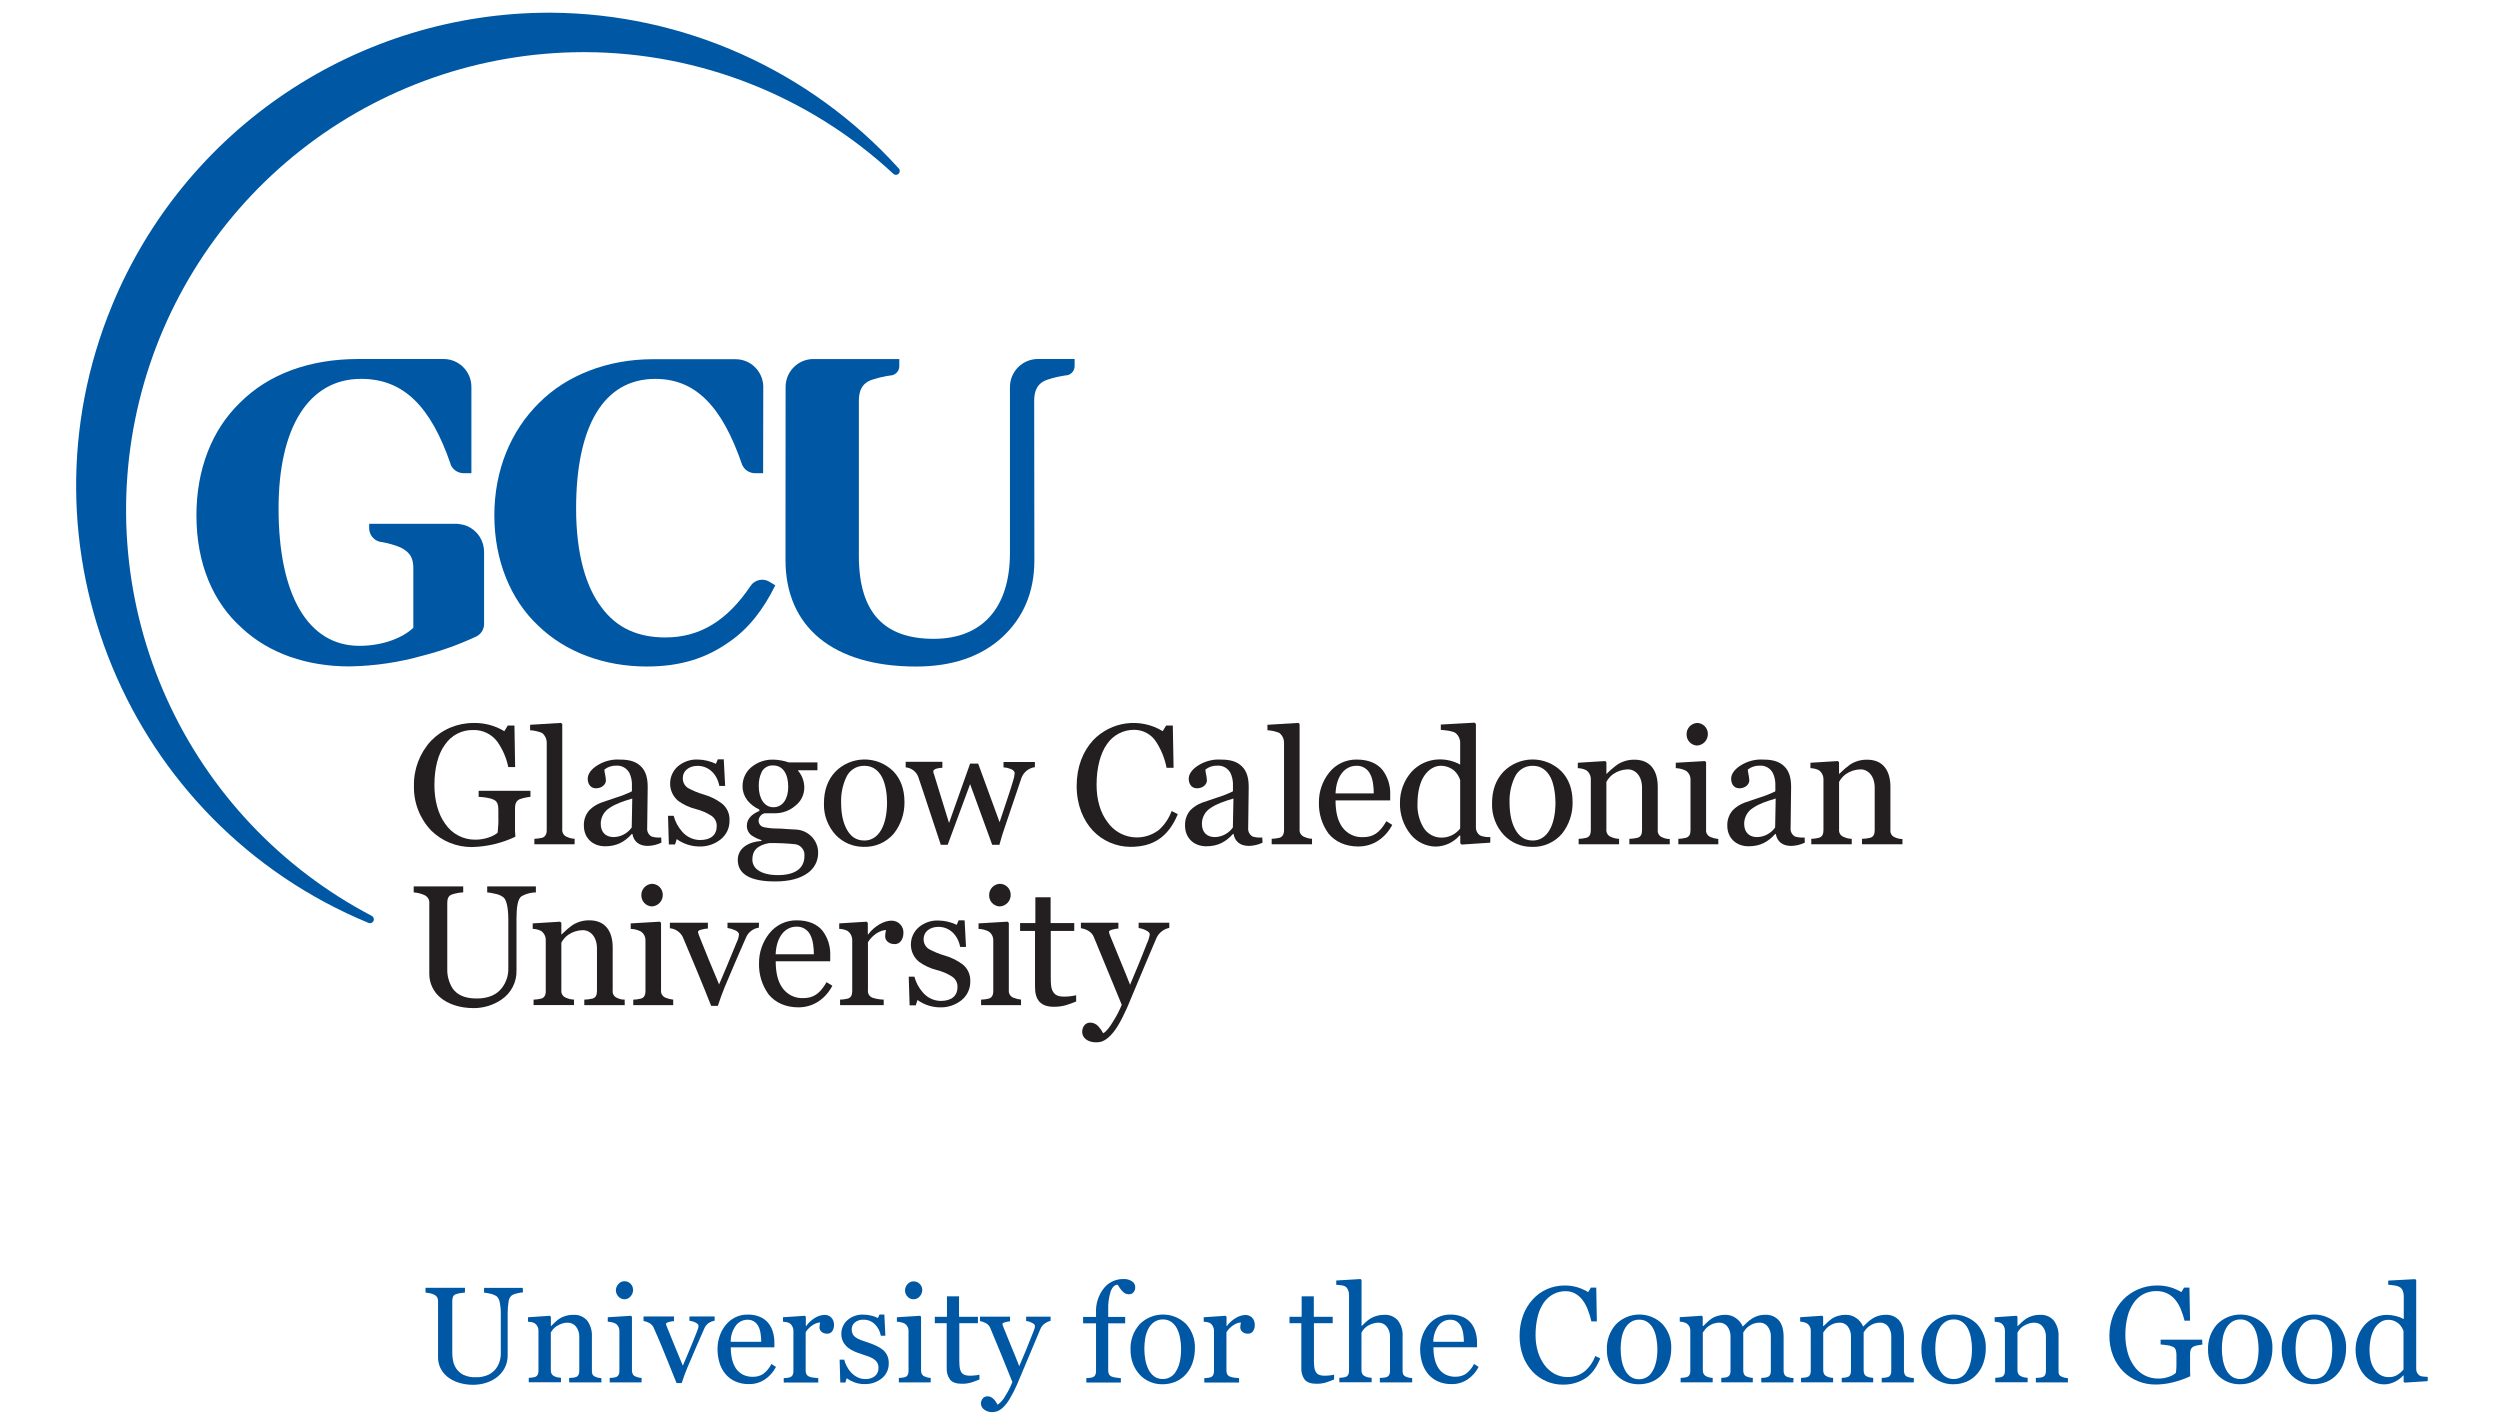 <svg width="197" height="112" viewBox="0 0 197 112" fill="none" xmlns="http://www.w3.org/2000/svg">
<path d="M29.155 72.747C29.115 72.748 29.075 72.74 29.039 72.725C10.015 64.86 0.968 43.059 8.843 24.036C11.657 17.229 16.425 11.408 22.544 7.309C28.663 3.209 35.859 1.014 43.225 1L43.428 1C48.588 1.035 53.684 2.141 58.394 4.248C63.104 6.354 67.325 9.416 70.791 13.239C70.825 13.267 70.853 13.303 70.872 13.344C70.891 13.384 70.901 13.428 70.901 13.473C70.901 13.513 70.893 13.552 70.878 13.589C70.863 13.626 70.841 13.659 70.813 13.688C70.785 13.716 70.752 13.739 70.715 13.754C70.679 13.77 70.639 13.778 70.6 13.778C70.524 13.777 70.452 13.748 70.396 13.697C63.797 7.566 55.131 4.143 46.124 4.109H45.93C37.865 4.129 30.04 6.85 23.702 11.838C17.365 16.826 12.881 23.794 10.966 31.628C9.052 39.462 9.817 47.712 13.139 55.061C16.462 62.41 22.151 68.434 29.297 72.172C29.358 72.203 29.406 72.254 29.434 72.317C29.462 72.379 29.469 72.449 29.452 72.516C29.436 72.582 29.398 72.641 29.343 72.683C29.29 72.725 29.223 72.748 29.155 72.747Z" fill="#0057A4"/>
<path d="M61.905 30.499C61.904 30.193 61.967 29.891 62.089 29.611C62.212 29.331 62.39 29.079 62.615 28.872C62.781 28.719 62.97 28.592 63.174 28.495C63.469 28.358 63.791 28.289 64.116 28.292H70.864V28.853C70.864 29.017 70.81 29.176 70.709 29.305C70.608 29.435 70.468 29.527 70.309 29.567L69.886 29.63C69.497 29.698 69.114 29.793 68.74 29.917C67.91 30.184 67.678 30.814 67.678 31.577V43.8C67.678 48.347 69.735 50.339 73.578 50.339C77.327 50.339 79.584 47.983 79.584 43.568V30.499C79.584 29.913 79.816 29.351 80.23 28.937C80.644 28.522 81.205 28.289 81.791 28.288H84.68V28.849C84.68 29.013 84.625 29.172 84.525 29.302C84.424 29.431 84.283 29.523 84.124 29.563L83.954 29.585C83.479 29.653 83.011 29.763 82.556 29.913C81.728 30.18 81.494 30.81 81.494 31.573L81.508 44.162C81.508 46.65 80.646 48.674 78.953 50.235C77.26 51.761 75.004 52.523 72.184 52.523C65.646 52.523 61.897 49.405 61.897 44.13L61.905 30.499Z" fill="#0057A4"/>
<path d="M58.483 36.612C58.505 36.66 58.53 36.707 58.556 36.753L58.483 36.602V36.612Z" fill="#0057A4"/>
<path d="M60.675 45.869C60.555 45.788 60.419 45.732 60.277 45.703C60.135 45.675 59.988 45.675 59.846 45.703C59.704 45.732 59.568 45.788 59.448 45.869C59.327 45.949 59.224 46.053 59.143 46.174C57.312 48.894 55.172 50.231 52.43 50.231C50.34 50.231 48.615 49.533 47.386 47.84C46.192 46.282 45.397 43.692 45.397 40.075C45.397 33.605 47.553 29.856 51.634 29.856C54.769 29.856 56.875 31.945 58.474 36.604L58.549 36.751C58.645 36.91 58.78 37.043 58.94 37.137C59.101 37.231 59.283 37.282 59.469 37.288H60.134L60.146 30.43C60.137 30.138 60.07 29.852 59.949 29.587C59.828 29.322 59.655 29.083 59.44 28.886C59.276 28.731 59.087 28.604 58.883 28.509C58.588 28.372 58.266 28.302 57.941 28.306H51.431C47.881 28.306 44.662 29.567 42.504 31.724C40.246 33.939 38.954 37.058 38.954 40.61C38.954 44.162 40.248 47.279 42.412 49.303C44.569 51.394 47.623 52.521 50.973 52.521C53.76 52.521 55.752 51.791 57.443 50.597C59.003 49.535 60.165 48.009 61.094 46.121L60.675 45.869Z" fill="#0057A4"/>
<path d="M36.831 41.462C36.644 41.382 36.447 41.328 36.245 41.304C36.145 41.285 36.043 41.275 35.941 41.273H29.092V41.621C29.092 41.849 29.162 42.071 29.294 42.257C29.425 42.443 29.611 42.583 29.826 42.659C29.927 42.696 30.034 42.717 30.141 42.722C30.62 42.811 31.089 42.947 31.541 43.129C32.371 43.535 32.571 44.026 32.571 44.789V49.468C31.773 50.231 30.215 50.892 28.323 50.892C24.242 50.892 21.951 46.843 21.951 40.073C21.951 33.703 24.309 29.854 28.461 29.854C31.781 29.854 33.942 31.998 35.516 36.592C35.513 36.601 35.513 36.61 35.516 36.619C35.6 36.813 35.738 36.979 35.913 37.097C36.088 37.215 36.294 37.281 36.505 37.286H37.146V30.499C37.148 30.209 37.093 29.922 36.984 29.654C36.874 29.385 36.713 29.141 36.508 28.936C36.304 28.73 36.061 28.567 35.793 28.456C35.526 28.346 35.239 28.289 34.949 28.29H28.229C24.38 28.29 21.162 29.486 18.938 31.707C16.682 33.866 15.479 37.017 15.479 40.602C15.479 44.449 16.808 47.47 19.032 49.462C21.188 51.496 24.209 52.513 27.527 52.513C29.503 52.483 31.466 52.193 33.366 51.651C34.764 51.293 36.126 50.807 37.435 50.198L37.602 50.117C37.763 50.023 37.898 49.888 37.993 49.727C38.089 49.566 38.141 49.383 38.145 49.195V43.483C38.145 43.055 38.021 42.636 37.788 42.277C37.554 41.919 37.222 41.636 36.831 41.462Z" fill="#0057A4"/>
<path d="M41.8 62.789C41.51 62.819 41.225 62.883 40.95 62.978C40.679 63.098 40.583 63.355 40.583 63.68V65.474C40.598 65.651 40.598 65.812 40.612 65.934C39.535 66.447 38.36 66.724 37.168 66.748C35.977 66.752 34.832 66.286 33.982 65.452C33.534 64.983 33.183 64.43 32.949 63.826C32.715 63.221 32.603 62.577 32.619 61.928C32.591 60.612 33.076 59.336 33.971 58.37C34.407 57.923 34.928 57.568 35.505 57.328C36.081 57.088 36.7 56.967 37.324 56.972C38.175 56.952 39.014 57.176 39.741 57.62L40.012 57.174H40.539L40.592 60.443H40.052C39.906 59.724 39.611 59.043 39.188 58.443C38.967 58.149 38.679 57.912 38.348 57.752C38.016 57.592 37.651 57.515 37.283 57.526C36.848 57.516 36.417 57.615 36.03 57.816C35.644 58.016 35.313 58.31 35.07 58.671C34.529 59.387 34.232 60.523 34.232 61.859C34.232 63.047 34.517 64.14 35.07 64.897C35.331 65.293 35.688 65.618 36.108 65.84C36.528 66.062 36.998 66.174 37.473 66.166C38.244 66.166 38.946 65.869 39.216 65.613C39.265 65.183 39.283 64.749 39.269 64.317V63.802C39.269 63.438 39.202 63.127 38.879 63.007C38.594 62.858 37.985 62.803 37.717 62.791V62.317H41.8V62.789Z" fill="#231F20"/>
<path d="M45.281 66.528H42.107V66.101C42.312 66.09 42.517 66.063 42.718 66.019C42.947 65.952 43.082 65.749 43.082 65.425V58.535C43.084 58.386 43.052 58.24 42.989 58.105C42.926 57.971 42.833 57.853 42.718 57.76C42.417 57.633 42.097 57.56 41.772 57.544V57.113L44.213 56.964L44.306 57.058V65.336C44.29 65.464 44.317 65.594 44.384 65.704C44.45 65.815 44.552 65.9 44.672 65.946C44.864 66.036 45.072 66.086 45.283 66.095L45.281 66.528Z" fill="#231F20"/>
<path d="M103.389 66.528H100.208V66.101C100.413 66.09 100.617 66.063 100.818 66.019C101.048 65.952 101.182 65.749 101.182 65.425V58.535C101.184 58.386 101.152 58.24 101.089 58.105C101.026 57.971 100.933 57.853 100.818 57.76C100.518 57.633 100.199 57.56 99.874 57.544V57.113L102.315 56.964L102.409 57.058V65.336C102.393 65.464 102.42 65.594 102.486 65.704C102.553 65.815 102.654 65.9 102.775 65.946C102.967 66.036 103.174 66.086 103.385 66.095L103.389 66.528Z" fill="#231F20"/>
<path d="M52.117 66.402C51.784 66.561 51.42 66.648 51.051 66.658C50.364 66.658 49.944 66.323 49.831 65.714H49.79C49.208 66.349 48.602 66.687 47.682 66.687C46.71 66.687 46.008 66.038 46.008 65.059C45.993 64.62 46.142 64.192 46.427 63.857C46.693 63.586 47.016 63.378 47.373 63.247C47.576 63.179 47.967 63.043 48.575 62.84C48.995 62.712 49.403 62.549 49.796 62.354V61.723C49.784 61.448 49.72 61.178 49.607 60.928C49.51 60.736 49.358 60.577 49.171 60.471C48.984 60.365 48.769 60.317 48.555 60.333C48.218 60.324 47.888 60.433 47.623 60.643C47.623 60.82 47.745 61.224 47.745 61.507C47.745 61.79 47.446 62.118 46.962 62.118C46.517 62.118 46.313 61.753 46.313 61.361C46.313 60.968 46.624 60.578 47.096 60.295C47.56 60.01 48.092 59.856 48.636 59.849C49.379 59.849 49.906 59.916 50.351 60.256C50.797 60.596 51.039 61.121 51.039 61.998C51.039 63.239 50.998 64.103 50.998 65.253C50.984 65.388 51.011 65.525 51.077 65.645C51.141 65.766 51.241 65.863 51.362 65.926C51.604 65.992 51.855 66.015 52.105 65.995L52.117 66.402ZM49.822 62.923C49.066 63.153 48.539 63.33 48.054 63.651C47.837 63.781 47.656 63.965 47.53 64.186C47.405 64.406 47.339 64.655 47.338 64.909C47.338 65.623 47.77 65.963 48.356 65.963C48.636 65.957 48.91 65.885 49.158 65.754C49.405 65.622 49.618 65.435 49.78 65.206L49.822 62.923Z" fill="#231F20"/>
<path d="M57.485 64.653C57.492 64.936 57.434 65.218 57.315 65.475C57.195 65.733 57.018 65.959 56.797 66.138C56.305 66.531 55.686 66.732 55.056 66.703C54.434 66.689 53.831 66.487 53.327 66.123L53.193 66.542H52.706L52.639 64.286H53.085C53.203 64.738 53.424 65.156 53.732 65.507C53.904 65.718 54.122 65.89 54.368 66.008C54.614 66.127 54.883 66.191 55.156 66.195C56.006 66.195 56.478 65.804 56.478 65.088C56.482 64.927 56.444 64.767 56.369 64.624C56.293 64.482 56.182 64.361 56.047 64.274C55.664 64.032 55.245 63.855 54.806 63.747C54.325 63.624 53.871 63.414 53.467 63.127C53.262 62.964 53.096 62.757 52.981 62.521C52.867 62.285 52.807 62.026 52.806 61.764C52.802 61.508 52.853 61.255 52.954 61.02C53.056 60.786 53.207 60.576 53.396 60.405C53.836 60.022 54.407 59.824 54.989 59.851C55.482 59.861 55.968 59.977 56.413 60.189L56.562 59.837H57.033L57.141 61.93H56.684C56.507 60.999 55.845 60.35 54.969 60.35C54.252 60.35 53.807 60.783 53.807 61.282C53.796 61.441 53.827 61.601 53.899 61.744C53.971 61.887 54.079 62.008 54.214 62.095C54.608 62.312 55.025 62.484 55.457 62.608C55.985 62.756 56.479 63.004 56.913 63.338C57.104 63.498 57.255 63.7 57.355 63.928C57.454 64.156 57.498 64.404 57.485 64.653Z" fill="#231F20"/>
<path d="M64.47 67.204C64.473 67.516 64.399 67.825 64.256 68.102C64.112 68.38 63.903 68.618 63.646 68.797C63.052 69.216 62.269 69.458 61.066 69.458C59.109 69.458 58.137 68.878 58.137 67.757C58.137 66.88 58.92 66.333 60.001 66.272V66.199C59.727 66.116 59.468 65.993 59.231 65.835C59.109 65.745 59.011 65.627 58.944 65.49C58.879 65.353 58.847 65.203 58.853 65.051C58.853 64.579 59.176 64.174 59.838 63.904V63.796C59.024 63.403 58.515 62.779 58.515 61.965C58.509 61.678 58.568 61.392 58.688 61.13C58.807 60.869 58.984 60.637 59.205 60.453C59.697 60.047 60.321 59.835 60.959 59.859C61.363 59.872 61.764 59.945 62.147 60.075H64.415V60.696H62.891V60.736C63.203 61.102 63.375 61.566 63.378 62.047C63.381 62.325 63.319 62.601 63.197 62.852C63.074 63.103 62.895 63.322 62.674 63.491C62.223 63.883 61.643 64.094 61.046 64.085H60.249C60.12 64.118 60.005 64.19 59.921 64.292C59.836 64.394 59.785 64.52 59.777 64.653C59.772 64.786 59.818 64.915 59.906 65.016C59.993 65.116 60.116 65.179 60.249 65.192C60.569 65.257 60.895 65.289 61.221 65.287C61.41 65.287 61.667 65.299 62.004 65.328C62.342 65.356 62.586 65.354 62.721 65.369C63.159 65.389 63.575 65.566 63.894 65.867C64.079 66.037 64.225 66.244 64.324 66.474C64.423 66.704 64.473 66.953 64.47 67.204ZM62.688 66.528C61.997 66.455 61.303 66.424 60.609 66.435C59.651 66.61 59.286 67.045 59.286 67.731C59.284 67.896 59.324 68.059 59.401 68.205C59.479 68.351 59.592 68.476 59.73 68.567C60.041 68.797 60.554 68.959 61.296 68.959C62.594 68.959 63.39 68.473 63.39 67.446C63.411 67.232 63.35 67.019 63.22 66.849C63.09 66.678 62.899 66.564 62.688 66.528ZM60.924 60.317C60.745 60.306 60.566 60.346 60.409 60.432C60.251 60.518 60.121 60.647 60.033 60.803C59.856 61.164 59.773 61.564 59.791 61.965C59.791 62.938 60.249 63.611 60.938 63.611C61.695 63.611 62.112 62.923 62.112 62.006C62.112 60.966 61.681 60.317 60.924 60.317Z" fill="#231F20"/>
<path d="M70.426 65.694C70.133 66.035 69.767 66.306 69.355 66.486C68.942 66.665 68.495 66.749 68.046 66.732C67.64 66.732 67.238 66.651 66.865 66.493C66.491 66.335 66.153 66.104 65.871 65.812C65.556 65.476 65.311 65.082 65.149 64.651C64.987 64.22 64.912 63.762 64.927 63.302C64.927 62.285 65.224 61.452 65.818 60.818C66.416 60.206 67.233 59.857 68.088 59.847C68.944 59.836 69.768 60.166 70.381 60.763C70.975 61.373 71.272 62.187 71.272 63.204C71.286 64.107 70.987 64.987 70.426 65.694ZM69.506 61.251C69.224 60.71 68.778 60.346 68.117 60.346C67.81 60.338 67.508 60.423 67.251 60.589C66.993 60.755 66.792 60.995 66.672 61.278C66.398 61.879 66.263 62.535 66.28 63.196C66.28 64.046 66.4 64.748 66.711 65.328C67.022 65.908 67.454 66.233 68.117 66.233C69.209 66.233 69.899 65.1 69.899 63.222C69.899 62.573 69.777 61.752 69.506 61.251Z" fill="#231F20"/>
<path d="M81.549 60.451C81.314 60.483 81.092 60.577 80.906 60.725C80.721 60.873 80.579 61.068 80.495 61.289C80.049 62.585 79.7 63.639 79.213 65.084C79.051 65.529 78.876 66.101 78.754 66.569H78.186L76.445 61.788L74.677 66.569H74.135C73.812 65.596 73.487 64.638 73.177 63.68C72.868 62.722 72.583 61.883 72.339 61.167C72.254 60.974 72.12 60.807 71.948 60.684C71.778 60.561 71.577 60.485 71.367 60.465V60.032H74.258V60.502C73.973 60.502 73.541 60.584 73.541 60.787C73.553 60.89 73.581 60.99 73.623 61.084C73.893 62.002 74.233 63.027 74.784 64.85L76.445 60.171H77.079L78.768 64.789C79.144 63.615 79.551 62.494 79.834 61.521C79.899 61.329 79.94 61.13 79.956 60.927C79.956 60.779 79.807 60.642 79.59 60.575C79.426 60.512 79.253 60.476 79.077 60.468V60.048H81.549V60.451Z" fill="#231F20"/>
<path d="M86.125 65.462C85.354 64.638 84.841 63.428 84.841 61.937C84.841 60.445 85.328 59.21 86.137 58.331C86.832 57.604 87.755 57.136 88.752 57.005C89.75 56.875 90.762 57.09 91.62 57.615L91.891 57.17H92.417L92.478 60.502H91.925C91.787 59.778 91.51 59.088 91.111 58.468C90.926 58.173 90.669 57.931 90.365 57.763C90.06 57.596 89.718 57.508 89.37 57.51C88.946 57.507 88.528 57.609 88.154 57.807C87.779 58.005 87.46 58.293 87.224 58.645C86.723 59.347 86.41 60.476 86.41 61.831C86.41 63.033 86.707 64.046 87.287 64.801C87.721 65.412 88.379 65.825 89.118 65.95C89.856 66.075 90.614 65.902 91.225 65.468L91.337 65.383C91.781 64.979 92.119 64.474 92.324 63.91L92.81 64.154C92.053 66.003 90.81 66.732 89.083 66.732C88.53 66.73 87.983 66.617 87.475 66.399C86.966 66.18 86.507 65.862 86.125 65.462Z" fill="#231F20"/>
<path d="M99.491 66.402C99.156 66.561 98.793 66.648 98.422 66.658C97.735 66.658 97.316 66.323 97.202 65.714H97.161C96.581 66.349 95.973 66.687 95.053 66.687C94.083 66.687 93.381 66.038 93.381 65.059C93.363 64.622 93.508 64.193 93.788 63.857C94.055 63.586 94.377 63.378 94.734 63.247C94.938 63.179 95.328 63.043 95.936 62.84C96.356 62.711 96.764 62.548 97.157 62.354V61.723C97.145 61.448 97.081 61.178 96.968 60.928C96.871 60.736 96.718 60.577 96.531 60.471C96.343 60.365 96.129 60.317 95.914 60.333C95.577 60.324 95.247 60.433 94.982 60.643C94.982 60.82 95.104 61.224 95.104 61.507C95.104 61.79 94.807 62.118 94.321 62.118C93.876 62.118 93.672 61.753 93.672 61.361C93.672 60.968 93.983 60.578 94.455 60.295C94.919 60.01 95.451 59.856 95.996 59.849C96.738 59.849 97.265 59.916 97.71 60.256C98.156 60.596 98.398 61.121 98.398 61.998C98.398 63.239 98.357 64.103 98.357 65.253C98.344 65.388 98.372 65.525 98.437 65.645C98.502 65.765 98.601 65.863 98.722 65.926C98.964 65.992 99.216 66.015 99.466 65.995L99.491 66.402ZM97.194 62.923C96.439 63.153 95.912 63.33 95.426 63.651C95.208 63.781 95.027 63.965 94.902 64.186C94.776 64.406 94.71 64.655 94.71 64.909C94.71 65.623 95.143 65.963 95.727 65.963C96.007 65.957 96.282 65.885 96.529 65.754C96.776 65.622 96.99 65.435 97.151 65.206L97.194 62.923Z" fill="#231F20"/>
<path d="M109.71 65.002C109.169 66.02 108.225 66.703 107.037 66.703C105.998 66.703 105.206 66.312 104.687 65.686C104.17 64.973 103.904 64.109 103.931 63.228C103.922 62.382 104.204 61.558 104.728 60.893C104.986 60.563 105.316 60.298 105.694 60.118C106.071 59.938 106.485 59.847 106.903 59.853C107.863 59.853 108.53 60.163 108.956 60.689C109.371 61.253 109.58 61.943 109.548 62.642V63.074H105.241C105.241 63.938 105.389 64.626 105.753 65.153C105.938 65.419 106.188 65.633 106.479 65.776C106.77 65.918 107.092 65.984 107.416 65.967C108.185 65.967 108.711 65.643 109.247 64.712L109.71 65.002ZM108.252 62.518C108.252 62.032 108.185 61.397 107.981 61.019C107.886 60.811 107.732 60.636 107.537 60.516C107.343 60.395 107.117 60.336 106.889 60.344C105.971 60.344 105.296 61.157 105.241 62.518H108.252Z" fill="#231F20"/>
<path d="M117.433 66.402L115.177 66.552L115.069 66.457V65.847L115.017 65.834C114.782 66.104 114.494 66.321 114.171 66.472C113.847 66.623 113.496 66.705 113.139 66.711C112.761 66.706 112.389 66.619 112.049 66.455C111.709 66.292 111.408 66.056 111.168 65.765C110.593 65.056 110.291 64.165 110.317 63.253C110.311 62.353 110.638 61.484 111.235 60.811C111.513 60.51 111.85 60.269 112.224 60.102C112.599 59.935 113.003 59.846 113.413 59.841C113.989 59.831 114.557 59.971 115.061 60.248V58.62C115.074 58.461 115.048 58.301 114.987 58.153C114.926 58.005 114.831 57.874 114.709 57.77C114.48 57.607 114.022 57.554 113.536 57.514V57.094L116.195 56.946L116.302 57.039V65.177C116.296 65.307 116.324 65.437 116.383 65.553C116.442 65.669 116.531 65.767 116.64 65.838C116.893 65.938 117.166 65.98 117.438 65.96L117.433 66.402ZM115.061 61.464C114.972 61.187 114.814 60.936 114.602 60.736C114.307 60.486 113.934 60.347 113.548 60.343C113.023 60.343 112.563 60.64 112.225 61.141C111.888 61.641 111.698 62.423 111.698 63.342C111.671 63.99 111.83 64.632 112.158 65.191C112.306 65.442 112.518 65.649 112.771 65.792C113.025 65.935 113.312 66.008 113.603 66.005C113.884 66.005 114.162 65.94 114.415 65.815C114.668 65.691 114.889 65.51 115.061 65.287V61.464Z" fill="#231F20"/>
<path d="M123.088 65.694C122.794 66.037 122.426 66.309 122.012 66.489C121.598 66.669 121.148 66.753 120.697 66.734C120.291 66.736 119.888 66.655 119.514 66.497C119.139 66.339 118.801 66.107 118.518 65.814C118.203 65.478 117.957 65.084 117.795 64.653C117.633 64.222 117.557 63.764 117.572 63.304C117.572 62.286 117.869 61.454 118.463 60.82C118.759 60.516 119.112 60.274 119.502 60.108C119.891 59.941 120.31 59.852 120.734 59.847C121.157 59.842 121.578 59.92 121.971 60.078C122.365 60.235 122.723 60.469 123.027 60.765C123.623 61.375 123.921 62.189 123.92 63.206C123.939 64.107 123.645 64.986 123.088 65.694ZM122.18 61.251C121.895 60.71 121.45 60.346 120.789 60.346C120.482 60.338 120.181 60.422 119.923 60.589C119.665 60.755 119.464 60.995 119.344 61.277C119.07 61.879 118.935 62.535 118.952 63.196C118.952 64.046 119.074 64.748 119.385 65.328C119.696 65.908 120.128 66.233 120.789 66.233C121.883 66.233 122.571 65.1 122.571 63.222C122.567 62.571 122.441 61.749 122.18 61.249V61.251Z" fill="#231F20"/>
<path d="M131.579 66.528H128.393V66.101C128.607 66.095 128.82 66.068 129.028 66.02C129.284 65.952 129.392 65.749 129.392 65.425V62.073C129.392 61.155 128.88 60.626 128.271 60.626C127.855 60.635 127.451 60.767 127.11 61.005C126.891 61.166 126.711 61.375 126.583 61.615V65.356C126.568 65.482 126.596 65.609 126.663 65.717C126.729 65.825 126.83 65.907 126.949 65.95C127.148 66.042 127.363 66.092 127.582 66.099V66.53H124.398V66.101C124.598 66.095 124.797 66.068 124.992 66.02C125.248 65.952 125.356 65.749 125.356 65.425V61.422C125.36 61.279 125.329 61.138 125.266 61.011C125.202 60.884 125.108 60.774 124.992 60.691C124.786 60.59 124.56 60.535 124.331 60.531V60.105L126.491 59.971L126.585 60.065V60.97H126.613C126.875 60.703 127.16 60.458 127.464 60.24C127.863 59.986 128.328 59.855 128.8 59.864C130.043 59.864 130.631 60.714 130.631 62.01V65.385C130.614 65.509 130.639 65.636 130.702 65.744C130.766 65.852 130.864 65.936 130.981 65.981C131.167 66.069 131.37 66.115 131.575 66.115L131.579 66.528Z" fill="#231F20"/>
<path d="M135.404 66.528H132.253V66.101C132.453 66.095 132.652 66.068 132.847 66.019C133.103 65.952 133.211 65.749 133.211 65.425V61.422C133.213 61.285 133.18 61.151 133.117 61.031C133.053 60.91 132.96 60.807 132.847 60.732C132.599 60.608 132.328 60.538 132.051 60.529V60.105L134.346 59.971L134.44 60.065V65.354C134.422 65.483 134.449 65.613 134.515 65.724C134.582 65.835 134.684 65.92 134.806 65.965C134.996 66.042 135.196 66.092 135.4 66.113L135.404 66.528ZM133.715 58.751C133.493 58.737 133.285 58.638 133.133 58.475C132.981 58.312 132.899 58.096 132.902 57.874C132.895 57.647 132.976 57.427 133.128 57.258C133.279 57.09 133.49 56.986 133.715 56.968C133.943 56.967 134.161 57.056 134.323 57.215C134.485 57.375 134.577 57.592 134.58 57.819C134.588 58.058 134.501 58.29 134.339 58.465C134.176 58.639 133.95 58.742 133.711 58.751H133.715Z" fill="#231F20"/>
<path d="M53.049 79.205H49.901V78.773C50.102 78.768 50.302 78.741 50.497 78.692C50.754 78.625 50.862 78.421 50.862 78.098V74.088C50.864 73.952 50.831 73.817 50.767 73.697C50.704 73.576 50.611 73.474 50.497 73.398C50.249 73.274 49.977 73.205 49.7 73.195V72.764L51.995 72.629L52.09 72.723V78.013C52.073 78.141 52.099 78.271 52.166 78.382C52.232 78.492 52.334 78.578 52.455 78.623C52.645 78.7 52.844 78.75 53.049 78.771V79.205ZM51.362 71.427C51.138 71.416 50.926 71.318 50.772 71.154C50.619 70.99 50.535 70.773 50.538 70.548C50.532 70.32 50.615 70.099 50.769 69.931C50.922 69.763 51.135 69.66 51.362 69.645C51.475 69.644 51.587 69.665 51.691 69.707C51.795 69.749 51.891 69.812 51.971 69.891C52.051 69.97 52.115 70.064 52.159 70.168C52.203 70.271 52.226 70.383 52.227 70.495C52.234 70.733 52.148 70.965 51.986 71.139C51.824 71.314 51.6 71.417 51.362 71.427Z" fill="#231F20"/>
<path d="M80.456 79.204H77.309V78.771C77.51 78.767 77.709 78.741 77.903 78.692C78.159 78.625 78.269 78.421 78.269 78.098V74.086C78.271 73.95 78.238 73.816 78.174 73.695C78.11 73.575 78.017 73.473 77.903 73.398C77.656 73.274 77.384 73.205 77.108 73.195V72.763L79.403 72.627L79.496 72.723V78.012C79.48 78.14 79.507 78.27 79.573 78.381C79.639 78.492 79.741 78.577 79.862 78.623C80.052 78.699 80.252 78.749 80.456 78.769V79.204ZM78.768 71.427C78.543 71.416 78.332 71.318 78.178 71.154C78.024 70.99 77.94 70.773 77.944 70.548C77.938 70.32 78.021 70.099 78.174 69.931C78.328 69.762 78.54 69.66 78.768 69.645C78.881 69.642 78.994 69.662 79.1 69.704C79.205 69.746 79.302 69.808 79.383 69.887C79.465 69.966 79.529 70.061 79.574 70.165C79.618 70.269 79.642 70.382 79.642 70.495C79.65 70.733 79.563 70.964 79.401 71.138C79.239 71.313 79.016 71.416 78.778 71.427H78.768Z" fill="#231F20"/>
<path d="M142.219 66.402C141.885 66.561 141.522 66.648 141.153 66.659C140.463 66.659 140.044 66.323 139.932 65.715H139.891C139.311 66.349 138.703 66.687 137.786 66.687C136.813 66.687 136.111 66.038 136.111 65.059C136.096 64.621 136.246 64.192 136.53 63.857C136.797 63.586 137.12 63.378 137.476 63.247C137.68 63.18 138.07 63.043 138.677 62.84C139.096 62.712 139.505 62.549 139.897 62.354V61.723C139.886 61.448 139.822 61.178 139.708 60.928C139.611 60.736 139.46 60.577 139.272 60.471C139.085 60.365 138.871 60.317 138.656 60.334C138.319 60.324 137.989 60.433 137.725 60.643C137.725 60.82 137.845 61.225 137.845 61.508C137.845 61.79 137.548 62.118 137.063 62.118C136.616 62.118 136.414 61.754 136.414 61.361C136.414 60.968 136.724 60.578 137.198 60.295C137.661 60.01 138.192 59.856 138.736 59.849C139.478 59.849 140.005 59.917 140.451 60.256C140.896 60.596 141.14 61.121 141.14 61.998C141.14 63.239 141.1 64.103 141.1 65.253C141.086 65.389 141.113 65.525 141.178 65.646C141.243 65.766 141.343 65.864 141.464 65.926C141.706 65.992 141.957 66.015 142.206 65.995L142.219 66.402ZM139.924 62.923C139.167 63.153 138.64 63.33 138.154 63.652C137.937 63.782 137.757 63.967 137.632 64.187C137.507 64.407 137.441 64.656 137.44 64.909C137.44 65.623 137.871 65.963 138.457 65.963C138.737 65.957 139.012 65.885 139.259 65.754C139.506 65.622 139.719 65.435 139.881 65.206L139.924 62.923Z" fill="#231F20"/>
<path d="M149.915 66.528H146.727V66.101C146.941 66.095 147.154 66.068 147.362 66.02C147.618 65.952 147.726 65.749 147.726 65.425V62.073C147.726 61.155 147.213 60.626 146.607 60.626C146.191 60.635 145.787 60.767 145.445 61.005C145.227 61.166 145.047 61.375 144.919 61.615V65.356C144.903 65.482 144.931 65.609 144.997 65.717C145.063 65.825 145.164 65.907 145.283 65.95C145.482 66.043 145.698 66.093 145.917 66.099V66.53H142.729V66.101C142.93 66.095 143.129 66.068 143.324 66.02C143.58 65.952 143.688 65.749 143.688 65.425V61.422C143.692 61.279 143.66 61.139 143.597 61.011C143.533 60.884 143.44 60.774 143.324 60.691C143.118 60.59 142.892 60.535 142.662 60.531V60.105L144.821 59.971L144.916 60.065V60.97H144.947C145.21 60.704 145.495 60.46 145.797 60.24C146.196 59.986 146.661 59.855 147.134 59.864C148.377 59.864 148.965 60.714 148.965 62.01V65.385C148.947 65.509 148.972 65.636 149.036 65.745C149.1 65.853 149.199 65.936 149.317 65.981C149.503 66.069 149.705 66.115 149.911 66.115L149.915 66.528Z" fill="#231F20"/>
<path d="M42.228 70.32C41.835 70.326 41.45 70.428 41.107 70.617C40.795 70.821 40.7 71.48 40.7 72.4V76.468C40.713 76.919 40.612 77.365 40.406 77.766C40.2 78.168 39.897 78.51 39.524 78.763C38.876 79.206 38.109 79.442 37.325 79.439C36.204 79.439 35.313 79.113 34.719 78.625C34.44 78.397 34.216 78.111 34.062 77.786C33.907 77.462 33.828 77.106 33.828 76.747V71.211C33.845 71.073 33.818 70.933 33.75 70.811C33.681 70.69 33.576 70.593 33.449 70.536C33.181 70.415 32.893 70.342 32.599 70.32V69.846H36.501V70.32C36.203 70.334 35.908 70.388 35.624 70.481C35.313 70.577 35.245 70.859 35.245 71.142V76.316C35.225 76.862 35.367 77.402 35.652 77.868C35.99 78.354 36.544 78.682 37.571 78.682C38.543 78.682 39.178 78.344 39.554 77.844C39.889 77.406 40.066 76.868 40.055 76.318V72.481C40.055 71.508 39.906 70.853 39.636 70.684C39.448 70.549 39.23 70.461 39.001 70.428C38.801 70.375 38.597 70.339 38.391 70.32V69.846H42.228V70.32Z" fill="#231F20"/>
<path d="M49.228 79.205H46.042V78.771C46.256 78.767 46.469 78.741 46.677 78.692C46.933 78.625 47.041 78.421 47.041 78.098V74.743C47.041 73.824 46.528 73.297 45.92 73.297C45.504 73.305 45.1 73.437 44.758 73.675C44.539 73.836 44.36 74.045 44.234 74.285V78.027C44.218 78.152 44.246 78.279 44.312 78.387C44.379 78.495 44.479 78.577 44.598 78.621C44.797 78.713 45.013 78.763 45.233 78.767V79.201H42.045V78.771C42.245 78.767 42.444 78.741 42.639 78.692C42.897 78.625 43.005 78.421 43.005 78.098V74.086C43.008 73.944 42.977 73.803 42.913 73.676C42.849 73.549 42.755 73.439 42.639 73.358C42.433 73.255 42.207 73.2 41.977 73.195V72.764L44.138 72.629L44.234 72.723V73.628H44.262C44.525 73.362 44.809 73.117 45.112 72.898C45.511 72.644 45.976 72.513 46.449 72.522C47.692 72.522 48.28 73.372 48.28 74.668V78.043C48.263 78.167 48.288 78.293 48.351 78.401C48.415 78.509 48.513 78.592 48.63 78.637C48.815 78.727 49.018 78.773 49.224 78.771L49.228 79.205Z" fill="#231F20"/>
<path d="M59.798 73.101C59.575 73.132 59.364 73.22 59.185 73.358C59.007 73.495 58.868 73.677 58.781 73.885C58.254 75.073 57.715 76.342 57.119 77.75C56.944 78.169 56.728 78.767 56.566 79.264H56.041C55.227 77.211 54.556 75.616 53.803 73.834C53.705 73.642 53.561 73.479 53.383 73.359C53.205 73.238 53 73.165 52.786 73.146V72.709H55.782V73.168C55.617 73.175 55.454 73.203 55.296 73.25C55.093 73.291 54.999 73.358 54.999 73.453C54.999 73.492 55.054 73.602 55.095 73.748C55.27 74.196 55.526 74.829 55.852 75.626C56.177 76.424 56.462 77.07 56.665 77.571C56.989 76.814 57.479 75.667 58.042 74.275C58.148 74.074 58.212 73.854 58.232 73.628C58.232 73.48 58.055 73.343 57.853 73.276C57.686 73.202 57.508 73.152 57.326 73.128V72.709H59.81L59.798 73.101Z" fill="#231F20"/>
<path d="M65.591 77.679C65.049 78.696 64.106 79.379 62.917 79.379C61.878 79.379 61.087 78.989 60.568 78.362C60.05 77.649 59.784 76.785 59.811 75.905C59.803 75.058 60.084 74.234 60.608 73.569C60.864 73.239 61.193 72.973 61.569 72.791C61.945 72.61 62.358 72.517 62.775 72.522C63.733 72.522 64.403 72.831 64.828 73.358C65.245 73.922 65.455 74.614 65.422 75.315V75.748H61.127C61.127 76.611 61.276 77.3 61.64 77.827C61.824 78.094 62.073 78.31 62.364 78.455C62.655 78.599 62.978 78.666 63.302 78.651C64.071 78.651 64.598 78.326 65.133 77.396L65.591 77.679ZM64.132 75.195C64.132 74.709 64.065 74.074 63.861 73.695C63.767 73.487 63.612 73.312 63.418 73.192C63.223 73.072 62.997 73.012 62.769 73.02C61.851 73.02 61.176 73.834 61.121 75.195H64.132Z" fill="#231F20"/>
<path d="M70.506 74.397C70.019 74.397 69.751 74.1 69.751 73.787C69.751 73.618 69.773 73.451 69.818 73.288C69.399 73.288 68.764 73.638 68.394 74.247V78.029C68.377 78.154 68.405 78.282 68.471 78.39C68.537 78.498 68.639 78.58 68.758 78.623C69.043 78.714 69.339 78.763 69.637 78.769V79.203H66.197V78.771C66.397 78.767 66.597 78.741 66.791 78.692C67.047 78.625 67.155 78.421 67.155 78.098V74.086C67.156 73.945 67.124 73.805 67.061 73.678C66.997 73.551 66.905 73.442 66.791 73.358C66.585 73.255 66.359 73.2 66.13 73.195V72.764L68.29 72.629L68.384 72.723V73.628H68.412C68.951 72.926 69.694 72.548 70.243 72.548C70.373 72.545 70.502 72.569 70.622 72.618C70.742 72.668 70.85 72.743 70.939 72.837C71.028 72.931 71.096 73.043 71.139 73.165C71.183 73.287 71.2 73.418 71.189 73.547C71.179 73.978 70.949 74.397 70.506 74.397Z" fill="#231F20"/>
<path d="M76.457 77.327C76.465 77.611 76.406 77.893 76.286 78.151C76.167 78.409 75.989 78.636 75.768 78.814C75.275 79.207 74.656 79.408 74.026 79.38C73.405 79.365 72.802 79.163 72.297 78.8L72.163 79.219H71.677L71.609 76.963H72.055C72.173 77.414 72.394 77.832 72.702 78.183C72.875 78.395 73.091 78.567 73.338 78.686C73.584 78.805 73.853 78.869 74.126 78.873C74.976 78.873 75.451 78.481 75.451 77.766C75.454 77.605 75.417 77.446 75.341 77.303C75.266 77.161 75.155 77.04 75.019 76.953C74.636 76.711 74.216 76.533 73.776 76.426C73.296 76.303 72.843 76.093 72.439 75.805C72.233 75.642 72.067 75.435 71.952 75.199C71.838 74.962 71.778 74.703 71.778 74.44C71.776 74.186 71.828 73.934 71.93 73.702C72.033 73.469 72.183 73.261 72.372 73.091C72.812 72.707 73.383 72.509 73.965 72.538C74.459 72.547 74.944 72.662 75.389 72.876L75.538 72.524H76.012L76.12 74.617H75.66C75.485 73.685 74.824 73.036 73.945 73.036C73.229 73.036 72.783 73.47 72.783 73.968C72.772 74.128 72.804 74.287 72.876 74.43C72.948 74.573 73.056 74.695 73.19 74.782C73.585 74.998 74.001 75.17 74.433 75.295C74.961 75.442 75.456 75.69 75.892 76.023C76.079 76.183 76.227 76.384 76.325 76.61C76.423 76.836 76.468 77.081 76.457 77.327Z" fill="#231F20"/>
<path d="M84.8 78.918C84.218 79.148 83.783 79.335 83.044 79.335C81.964 79.335 81.559 78.755 81.559 77.77V73.358H80.383V72.737H81.586V70.703H82.788V72.737H84.651V73.358H82.8V76.981C82.8 77.536 82.814 77.872 82.977 78.143C83.14 78.413 83.384 78.533 83.854 78.533C84.172 78.533 84.49 78.497 84.8 78.425V78.918Z" fill="#231F20"/>
<path d="M85.906 80.582C86.025 80.582 86.144 80.607 86.253 80.656C86.363 80.704 86.46 80.776 86.541 80.865C86.695 81.032 86.827 81.218 86.933 81.42C87.163 81.298 87.419 80.987 87.716 80.486C87.981 80.072 88.207 79.634 88.392 79.178C87.973 78.138 87.578 77.207 87.242 76.383C86.907 75.559 86.557 74.709 86.191 73.832C86.028 73.415 85.568 73.197 85.174 73.144V72.711H88.129V73.171C87.969 73.176 87.811 73.204 87.657 73.252C87.483 73.293 87.387 73.36 87.387 73.427C87.405 73.538 87.438 73.647 87.483 73.75C87.657 74.184 87.914 74.804 88.251 75.628C88.589 76.452 88.862 77.101 89.049 77.599C89.44 76.668 89.844 75.724 90.371 74.359C90.485 74.129 90.562 73.883 90.601 73.63C90.601 73.508 90.493 73.4 90.29 73.305C90.113 73.214 89.922 73.155 89.724 73.13V72.711H92.141V73.118C91.927 73.16 91.725 73.252 91.552 73.386C91.379 73.519 91.239 73.69 91.142 73.887C90.615 75.107 90.156 76.21 89.737 77.209C89.317 78.208 89.019 78.936 88.815 79.408C88.262 80.639 87.857 81.272 87.438 81.664C87.019 82.057 86.736 82.136 86.37 82.136C85.682 82.136 85.277 81.76 85.277 81.322C85.277 80.885 85.54 80.582 85.906 80.582Z" fill="#231F20"/>
<path d="M41.211 101.839C41.067 101.851 40.924 101.873 40.783 101.906C40.62 101.935 40.463 101.994 40.322 102.081C40.177 102.208 40.087 102.387 40.074 102.58C40.025 102.886 40.002 103.195 40.004 103.505V106.76C40.015 107.136 39.927 107.508 39.748 107.839C39.581 108.138 39.349 108.395 39.069 108.591C38.803 108.776 38.507 108.914 38.194 108.998C37.907 109.078 37.611 109.12 37.313 109.122C36.906 109.129 36.5 109.069 36.112 108.945C35.791 108.843 35.492 108.682 35.23 108.469C35.005 108.282 34.823 108.048 34.697 107.784C34.579 107.529 34.517 107.251 34.518 106.97V102.555C34.522 102.45 34.502 102.345 34.459 102.248C34.402 102.149 34.316 102.069 34.212 102.02C34.104 101.964 33.987 101.926 33.867 101.906C33.756 101.882 33.644 101.863 33.531 101.851V101.479H36.639V101.851C36.514 101.859 36.39 101.875 36.267 101.898C36.156 101.917 36.047 101.943 35.94 101.978C35.887 101.992 35.839 102.018 35.797 102.053C35.756 102.088 35.722 102.132 35.7 102.181C35.659 102.283 35.638 102.391 35.639 102.5V106.622C35.641 106.833 35.663 107.044 35.706 107.251C35.751 107.47 35.839 107.677 35.966 107.861C36.111 108.064 36.303 108.228 36.526 108.341C36.829 108.479 37.161 108.542 37.494 108.526C37.827 108.537 38.158 108.473 38.464 108.341C38.704 108.232 38.913 108.065 39.075 107.857C39.211 107.68 39.313 107.478 39.374 107.263C39.435 107.06 39.465 106.85 39.463 106.638V103.587C39.471 103.267 39.443 102.947 39.38 102.633C39.357 102.447 39.27 102.275 39.134 102.146C38.981 102.047 38.81 101.978 38.631 101.943C38.471 101.902 38.308 101.874 38.143 101.858V101.485H41.194L41.211 101.839Z" fill="#0057A4"/>
<path d="M47.396 108.931H44.851V108.583L45.118 108.563C45.199 108.559 45.28 108.545 45.358 108.52C45.449 108.496 45.527 108.437 45.575 108.355C45.627 108.262 45.652 108.155 45.647 108.048V105.379C45.667 105.073 45.573 104.77 45.384 104.529C45.308 104.434 45.211 104.358 45.101 104.306C44.991 104.254 44.871 104.227 44.749 104.228C44.575 104.225 44.402 104.255 44.239 104.315C44.095 104.365 43.958 104.433 43.832 104.519C43.726 104.59 43.632 104.678 43.553 104.779C43.5 104.85 43.452 104.923 43.405 105.001V107.985C43.401 108.088 43.427 108.189 43.478 108.278C43.531 108.359 43.608 108.422 43.698 108.457C43.774 108.493 43.855 108.52 43.938 108.536C44.026 108.555 44.115 108.567 44.204 108.573V108.921H41.667V108.573L41.918 108.553C41.993 108.547 42.067 108.532 42.139 108.51C42.231 108.486 42.31 108.427 42.359 108.345C42.411 108.251 42.436 108.145 42.43 108.038V104.852C42.432 104.738 42.406 104.626 42.353 104.525C42.304 104.426 42.231 104.341 42.139 104.278C42.067 104.235 41.987 104.204 41.903 104.187C41.806 104.167 41.708 104.154 41.608 104.148V103.8L43.334 103.684L43.409 103.758V104.49H43.427C43.511 104.407 43.616 104.305 43.742 104.187C43.854 104.082 43.974 103.986 44.1 103.9C44.245 103.812 44.4 103.743 44.562 103.697C44.76 103.636 44.966 103.607 45.173 103.611C45.381 103.595 45.591 103.629 45.783 103.71C45.976 103.791 46.147 103.917 46.281 104.077C46.538 104.438 46.664 104.874 46.642 105.316V108.01C46.633 108.114 46.652 108.219 46.694 108.315C46.745 108.396 46.821 108.458 46.91 108.492C46.981 108.522 47.053 108.546 47.128 108.565C47.212 108.581 47.298 108.591 47.384 108.595L47.396 108.931Z" fill="#0057A4"/>
<path d="M50.549 108.931H48.045V108.583L48.295 108.563C48.37 108.557 48.444 108.543 48.517 108.52C48.608 108.496 48.687 108.437 48.736 108.355C48.788 108.262 48.813 108.155 48.808 108.048V104.852C48.809 104.745 48.783 104.639 48.73 104.545C48.683 104.452 48.613 104.371 48.527 104.311C48.437 104.26 48.339 104.223 48.238 104.203C48.124 104.174 48.009 104.156 47.892 104.148V103.8L49.723 103.684L49.798 103.758V107.987C49.794 108.093 49.818 108.198 49.867 108.292C49.919 108.376 49.997 108.439 50.089 108.471C50.163 108.502 50.238 108.527 50.315 108.549C50.396 108.568 50.478 108.581 50.561 108.587L50.549 108.931ZM49.89 101.634C49.892 101.828 49.819 102.016 49.686 102.159C49.628 102.228 49.556 102.284 49.474 102.323C49.392 102.361 49.303 102.382 49.213 102.383C49.122 102.384 49.033 102.365 48.95 102.328C48.867 102.291 48.794 102.237 48.734 102.169C48.607 102.039 48.534 101.865 48.531 101.683C48.532 101.494 48.605 101.313 48.734 101.176C48.792 101.108 48.863 101.054 48.944 101.017C49.024 100.98 49.112 100.96 49.2 100.96C49.289 100.959 49.377 100.975 49.459 101.007C49.541 101.04 49.616 101.088 49.68 101.15C49.743 101.211 49.794 101.285 49.829 101.366C49.864 101.448 49.883 101.535 49.884 101.624V101.634H49.89Z" fill="#0057A4"/>
<path d="M56.315 104.065C56.153 104.095 55.999 104.155 55.859 104.242C55.695 104.355 55.568 104.513 55.493 104.697C55.289 105.167 55.072 105.656 54.85 106.166C54.628 106.677 54.4 107.214 54.162 107.774C54.091 107.936 54.018 108.127 53.938 108.347C53.859 108.567 53.786 108.781 53.719 108.984H53.312C52.977 108.157 52.673 107.403 52.4 106.724C52.128 106.044 51.835 105.353 51.522 104.649C51.454 104.485 51.334 104.349 51.18 104.262C51.035 104.177 50.876 104.119 50.71 104.091V103.737H53.11V104.105C52.977 104.114 52.845 104.136 52.716 104.173C52.557 104.212 52.478 104.267 52.478 104.337C52.478 104.366 52.494 104.392 52.504 104.419C52.525 104.467 52.542 104.517 52.557 104.567C52.702 104.925 52.903 105.424 53.167 106.067C53.432 106.71 53.644 107.224 53.808 107.617C53.934 107.316 54.093 106.939 54.284 106.492C54.475 106.044 54.681 105.542 54.895 104.988C54.929 104.895 54.962 104.805 54.994 104.724C55.025 104.644 55.041 104.559 55.041 104.474C55.04 104.442 55.032 104.411 55.017 104.383C55.002 104.355 54.981 104.331 54.956 104.313C54.894 104.263 54.825 104.222 54.752 104.191C54.676 104.156 54.597 104.13 54.516 104.112C54.454 104.095 54.391 104.083 54.327 104.075V103.737H56.313L56.315 104.065Z" fill="#0057A4"/>
<path d="M61.148 107.711C60.945 108.108 60.645 108.449 60.275 108.699C59.904 108.948 59.465 109.076 59.018 109.067C58.64 109.076 58.266 109 57.921 108.846C57.62 108.709 57.354 108.504 57.144 108.248C56.937 107.985 56.782 107.684 56.688 107.363C56.588 107.015 56.538 106.656 56.54 106.295C56.54 105.958 56.594 105.623 56.701 105.304C56.804 104.986 56.963 104.689 57.171 104.427C57.373 104.173 57.627 103.965 57.915 103.817C58.224 103.662 58.566 103.583 58.912 103.589C59.245 103.58 59.577 103.641 59.885 103.768C60.14 103.875 60.367 104.043 60.544 104.256C60.711 104.463 60.833 104.702 60.904 104.958C60.986 105.239 61.025 105.531 61.022 105.825V106.172H57.586C57.584 106.484 57.616 106.796 57.683 107.1C57.742 107.36 57.846 107.608 57.99 107.833C58.127 108.035 58.311 108.201 58.528 108.315C58.772 108.439 59.043 108.499 59.317 108.492C59.604 108.501 59.887 108.424 60.131 108.272C60.409 108.065 60.634 107.795 60.786 107.483L61.148 107.711ZM59.986 105.733C59.986 105.522 59.969 105.311 59.935 105.102C59.913 104.908 59.858 104.719 59.775 104.543C59.699 104.386 59.585 104.25 59.443 104.148C59.284 104.04 59.094 103.987 58.902 103.996C58.724 103.995 58.548 104.036 58.388 104.116C58.229 104.196 58.09 104.312 57.984 104.455C57.716 104.827 57.574 105.275 57.578 105.733H59.986Z" fill="#0057A4"/>
<path d="M65.719 104.413C65.723 104.581 65.677 104.747 65.587 104.889C65.544 104.956 65.483 105.011 65.411 105.046C65.34 105.082 65.26 105.098 65.18 105.092C65.099 105.098 65.017 105.088 64.94 105.061C64.863 105.035 64.791 104.994 64.731 104.94C64.683 104.897 64.644 104.845 64.618 104.787C64.591 104.729 64.577 104.666 64.576 104.602C64.576 104.534 64.582 104.466 64.594 104.398C64.606 104.335 64.619 104.272 64.629 104.209C64.421 104.225 64.221 104.295 64.049 104.413C63.821 104.556 63.629 104.751 63.487 104.98V108.01C63.483 108.114 63.508 108.217 63.559 108.309C63.611 108.39 63.689 108.451 63.78 108.482C63.89 108.523 64.004 108.55 64.12 108.561C64.256 108.58 64.376 108.592 64.48 108.598V108.945H61.758V108.598L62.008 108.577C62.084 108.571 62.158 108.557 62.23 108.534C62.322 108.511 62.401 108.451 62.45 108.37C62.502 108.276 62.526 108.169 62.521 108.062V104.852C62.521 104.74 62.495 104.63 62.444 104.531C62.397 104.429 62.323 104.342 62.23 104.278C62.157 104.235 62.078 104.204 61.994 104.187C61.897 104.167 61.798 104.154 61.699 104.148V103.8L63.424 103.684L63.5 103.758V104.49H63.526C63.715 104.224 63.959 104 64.24 103.835C64.462 103.7 64.714 103.624 64.973 103.613C65.073 103.61 65.172 103.627 65.265 103.664C65.358 103.701 65.442 103.757 65.512 103.829C65.583 103.908 65.638 104 65.674 104.1C65.71 104.2 65.725 104.307 65.719 104.413Z" fill="#0057A4"/>
<path d="M69.588 106.382C69.728 106.503 69.84 106.652 69.917 106.82C70.001 107.012 70.041 107.22 70.033 107.43C70.039 107.654 69.994 107.877 69.9 108.081C69.807 108.286 69.668 108.466 69.494 108.608C69.1 108.926 68.604 109.088 68.098 109.066C67.812 109.068 67.529 109.012 67.264 108.903C67.07 108.827 66.887 108.727 66.719 108.604L66.615 108.946H66.215L66.162 107.141H66.524C66.564 107.308 66.624 107.469 66.703 107.621C66.792 107.8 66.904 107.967 67.034 108.118C67.175 108.275 67.342 108.407 67.527 108.508C67.724 108.616 67.947 108.67 68.172 108.667C68.45 108.685 68.726 108.603 68.949 108.435C69.041 108.353 69.114 108.252 69.162 108.138C69.209 108.024 69.23 107.901 69.223 107.778C69.228 107.645 69.198 107.513 69.136 107.395C69.074 107.283 68.987 107.187 68.882 107.115C68.749 107.024 68.605 106.95 68.454 106.895C68.288 106.832 68.098 106.767 67.893 106.704C67.706 106.646 67.522 106.578 67.342 106.5C67.156 106.423 66.983 106.321 66.825 106.197C66.669 106.072 66.54 105.918 66.444 105.743C66.344 105.549 66.293 105.332 66.298 105.113C66.296 104.91 66.337 104.708 66.418 104.522C66.5 104.336 66.621 104.17 66.772 104.034C67.121 103.727 67.576 103.569 68.039 103.593C68.249 103.594 68.458 103.62 68.662 103.672C68.842 103.712 69.017 103.776 69.181 103.862L69.303 103.587H69.687L69.767 105.255H69.409C69.35 104.909 69.183 104.59 68.933 104.344C68.815 104.229 68.675 104.139 68.522 104.078C68.369 104.018 68.206 103.988 68.041 103.992C67.796 103.978 67.554 104.055 67.362 104.209C67.285 104.273 67.222 104.353 67.18 104.444C67.137 104.535 67.115 104.634 67.116 104.734C67.112 104.87 67.14 105.006 67.197 105.129C67.254 105.238 67.338 105.33 67.441 105.398C67.569 105.479 67.706 105.548 67.848 105.601C68.009 105.662 68.206 105.729 68.44 105.804C68.66 105.876 68.875 105.963 69.083 106.065C69.266 106.146 69.435 106.253 69.588 106.382Z" fill="#0057A4"/>
<path d="M73.336 108.931H70.829V108.583L71.079 108.563C71.155 108.557 71.23 108.543 71.303 108.52C71.394 108.496 71.473 108.437 71.521 108.355C71.573 108.262 71.597 108.155 71.592 108.048V104.852C71.594 104.745 71.567 104.639 71.515 104.545C71.466 104.452 71.396 104.372 71.311 104.311C71.221 104.26 71.123 104.223 71.02 104.203C70.907 104.175 70.791 104.156 70.675 104.148V103.8L72.505 103.684L72.579 103.758V107.987C72.575 108.093 72.599 108.198 72.648 108.292C72.701 108.375 72.779 108.438 72.872 108.471C72.945 108.502 73.019 108.528 73.096 108.549C73.176 108.569 73.259 108.581 73.342 108.587L73.336 108.931ZM72.676 101.634C72.678 101.828 72.605 102.016 72.473 102.159C72.413 102.23 72.339 102.287 72.254 102.326C72.17 102.364 72.078 102.384 71.985 102.382C71.897 102.384 71.81 102.367 71.73 102.332C71.649 102.296 71.577 102.244 71.519 102.179C71.39 102.049 71.317 101.875 71.315 101.693C71.315 101.504 71.388 101.323 71.519 101.186C71.576 101.119 71.647 101.064 71.728 101.027C71.808 100.99 71.896 100.97 71.985 100.971C72.165 100.969 72.339 101.039 72.469 101.165C72.598 101.291 72.673 101.463 72.676 101.644V101.634Z" fill="#0057A4"/>
<path d="M77.177 108.705C76.95 108.799 76.734 108.878 76.531 108.943C76.288 109.014 76.036 109.047 75.784 109.041C75.349 109.041 75.043 108.931 74.864 108.714C74.673 108.443 74.58 108.115 74.6 107.784V104.27H73.664V103.766H74.62V102.151H75.572V103.766H77.061V104.27H75.593V107.169C75.593 107.35 75.601 107.531 75.617 107.713C75.629 107.846 75.667 107.976 75.729 108.095C75.787 108.197 75.875 108.278 75.981 108.327C76.126 108.384 76.28 108.41 76.435 108.404C76.564 108.406 76.693 108.398 76.822 108.382C76.943 108.374 77.064 108.354 77.181 108.321L77.177 108.705Z" fill="#0057A4"/>
<path d="M77.297 110.626C77.29 110.47 77.342 110.317 77.441 110.197C77.486 110.144 77.541 110.101 77.604 110.072C77.666 110.043 77.735 110.029 77.804 110.03C77.903 110.028 78.002 110.049 78.092 110.093C78.173 110.135 78.246 110.19 78.308 110.256C78.372 110.32 78.428 110.392 78.475 110.469C78.536 110.559 78.583 110.634 78.617 110.693C78.882 110.499 79.097 110.245 79.246 109.952C79.457 109.621 79.634 109.27 79.775 108.903C79.441 108.073 79.139 107.327 78.87 106.665C78.6 106.003 78.321 105.331 78.034 104.649C77.969 104.488 77.85 104.355 77.698 104.272C77.552 104.187 77.391 104.129 77.224 104.102V103.754H79.592V104.122C79.464 104.13 79.337 104.153 79.213 104.189C79.065 104.228 78.992 104.274 78.992 104.327C78.996 104.363 79.004 104.399 79.016 104.433C79.032 104.482 79.051 104.533 79.071 104.586C79.207 104.932 79.41 105.431 79.681 106.085C79.954 106.738 80.165 107.263 80.316 107.656L80.808 106.49C80.979 106.083 81.17 105.608 81.38 105.066L81.486 104.791C81.527 104.695 81.55 104.592 81.555 104.488C81.555 104.396 81.474 104.313 81.315 104.234C81.173 104.158 81.019 104.109 80.859 104.089V103.752H82.786V104.079C82.641 104.116 82.503 104.177 82.379 104.26C82.208 104.363 82.073 104.516 81.994 104.7C81.579 105.667 81.209 106.548 80.882 107.344C80.555 108.14 80.309 108.726 80.143 109.102C79.972 109.498 79.774 109.882 79.551 110.252C79.41 110.488 79.24 110.706 79.044 110.9C78.917 111.025 78.768 111.127 78.605 111.2C78.475 111.249 78.337 111.275 78.198 111.275C77.966 111.285 77.737 111.213 77.553 111.071C77.479 111.022 77.417 110.956 77.373 110.879C77.328 110.802 77.302 110.715 77.297 110.626Z" fill="#0057A4"/>
<path d="M89.455 101.418C89.463 101.564 89.418 101.709 89.329 101.825C89.282 101.881 89.223 101.925 89.156 101.953C89.09 101.982 89.017 101.993 88.944 101.988C88.844 101.989 88.746 101.965 88.658 101.919C88.572 101.871 88.495 101.809 88.43 101.735C88.355 101.654 88.287 101.566 88.226 101.473C88.167 101.373 88.116 101.296 88.074 101.235C87.84 101.235 87.667 101.41 87.531 101.727C87.374 102.216 87.305 102.728 87.327 103.241V103.772H88.664V104.276H87.327V108.01C87.324 108.114 87.349 108.217 87.398 108.309C87.451 108.39 87.53 108.451 87.622 108.482C87.731 108.519 87.845 108.545 87.96 108.559C88.098 108.577 88.22 108.591 88.322 108.598V108.945H85.604V108.598L85.854 108.577C85.93 108.571 86.005 108.557 86.078 108.534C86.169 108.51 86.247 108.451 86.296 108.37C86.348 108.276 86.373 108.17 86.367 108.062V104.278H85.35V103.774H86.367V103.436C86.335 102.746 86.552 102.067 86.977 101.522C87.159 101.29 87.392 101.104 87.657 100.977C87.923 100.85 88.215 100.786 88.509 100.789C88.758 100.771 89.007 100.836 89.215 100.975C89.288 101.024 89.348 101.09 89.389 101.167C89.431 101.244 89.454 101.33 89.455 101.418Z" fill="#0057A4"/>
<path d="M94.157 106.276C94.157 106.642 94.099 107.005 93.985 107.352C93.881 107.682 93.712 107.987 93.488 108.25C93.259 108.52 92.971 108.735 92.646 108.876C92.305 109.017 91.94 109.086 91.572 109.08C91.248 109.082 90.927 109.019 90.628 108.893C90.329 108.768 90.059 108.583 89.834 108.349C89.598 108.101 89.413 107.808 89.289 107.489C89.149 107.126 89.08 106.739 89.086 106.349C89.059 105.621 89.312 104.909 89.794 104.362C90.275 103.872 90.93 103.593 91.617 103.586C92.303 103.579 92.964 103.844 93.456 104.323C93.696 104.586 93.882 104.894 94.002 105.229C94.123 105.565 94.176 105.92 94.157 106.276ZM93.069 106.276C93.069 105.997 93.043 105.718 92.99 105.444C92.948 105.185 92.868 104.934 92.752 104.7C92.648 104.492 92.497 104.312 92.31 104.175C92.114 104.038 91.88 103.967 91.641 103.971C91.394 103.965 91.152 104.037 90.947 104.175C90.749 104.316 90.589 104.504 90.481 104.722C90.365 104.952 90.284 105.198 90.243 105.452C90.147 106.024 90.152 106.609 90.257 107.179C90.306 107.447 90.394 107.705 90.518 107.946C90.625 108.155 90.778 108.337 90.968 108.475C91.167 108.608 91.402 108.674 91.641 108.667C91.857 108.667 92.068 108.608 92.252 108.495C92.436 108.383 92.586 108.222 92.685 108.03C92.941 107.623 93.069 107.033 93.069 106.284V106.276Z" fill="#0057A4"/>
<path d="M98.876 104.413C98.88 104.581 98.835 104.746 98.746 104.889C98.703 104.956 98.642 105.011 98.57 105.046C98.499 105.082 98.419 105.098 98.339 105.092C98.258 105.098 98.176 105.088 98.099 105.061C98.021 105.035 97.95 104.994 97.889 104.94C97.842 104.897 97.803 104.845 97.776 104.787C97.749 104.729 97.734 104.666 97.733 104.602C97.733 104.534 97.739 104.466 97.751 104.399C97.763 104.335 97.775 104.272 97.785 104.209C97.578 104.225 97.379 104.295 97.208 104.413C96.979 104.556 96.786 104.751 96.644 104.98V108.01C96.641 108.114 96.666 108.217 96.715 108.309C96.768 108.39 96.847 108.451 96.939 108.482C97.048 108.524 97.162 108.551 97.279 108.561C97.415 108.58 97.535 108.592 97.639 108.598V108.945H94.899V108.598L95.149 108.577C95.225 108.571 95.3 108.557 95.373 108.534C95.464 108.51 95.542 108.451 95.59 108.37C95.642 108.276 95.667 108.17 95.662 108.063V104.852C95.662 104.741 95.637 104.63 95.586 104.531C95.542 104.43 95.472 104.343 95.383 104.279C95.309 104.236 95.228 104.205 95.145 104.187C95.048 104.167 94.95 104.154 94.852 104.148V103.8L96.577 103.684L96.65 103.758V104.49H96.677C96.872 104.227 97.119 104.006 97.403 103.843C97.624 103.709 97.875 103.632 98.133 103.621C98.233 103.617 98.333 103.635 98.426 103.672C98.519 103.709 98.603 103.765 98.672 103.837C98.812 103.995 98.885 104.202 98.876 104.413Z" fill="#0057A4"/>
<path d="M105.122 108.705C104.894 108.799 104.678 108.878 104.475 108.943C104.232 109.015 103.979 109.048 103.726 109.041C103.293 109.041 102.985 108.931 102.808 108.714C102.617 108.443 102.524 108.115 102.544 107.784V104.27H101.612V103.766H102.57V102.151H103.529V103.766H105.016V104.27H103.539V107.169C103.539 107.35 103.547 107.531 103.563 107.713C103.575 107.846 103.613 107.976 103.675 108.095C103.733 108.196 103.821 108.277 103.927 108.327C104.072 108.384 104.226 108.41 104.381 108.404C104.51 108.406 104.639 108.398 104.768 108.382C104.889 108.374 105.01 108.354 105.128 108.321L105.122 108.705Z" fill="#0057A4"/>
<path d="M111.281 108.931H108.732V108.583L108.999 108.563C109.081 108.559 109.162 108.545 109.241 108.52C109.333 108.496 109.411 108.437 109.46 108.356C109.512 108.262 109.537 108.155 109.532 108.048V105.379C109.552 105.073 109.458 104.77 109.269 104.529C109.193 104.434 109.096 104.358 108.986 104.306C108.876 104.254 108.756 104.227 108.634 104.228C108.461 104.226 108.289 104.256 108.126 104.315C107.978 104.365 107.837 104.433 107.707 104.519C107.602 104.592 107.51 104.68 107.432 104.781C107.369 104.869 107.32 104.942 107.284 105.001V107.985C107.282 108.087 107.306 108.188 107.355 108.278C107.408 108.359 107.484 108.422 107.575 108.457C107.65 108.493 107.73 108.52 107.813 108.537C107.903 108.555 107.994 108.567 108.085 108.573V108.921H105.542V108.573L105.792 108.551C105.867 108.545 105.94 108.531 106.012 108.51C106.103 108.484 106.182 108.426 106.232 108.345C106.282 108.25 106.307 108.144 106.303 108.036V102.004C106.304 101.88 106.276 101.758 106.222 101.646C106.18 101.539 106.11 101.446 106.018 101.378C105.916 101.319 105.802 101.285 105.685 101.28C105.524 101.26 105.396 101.247 105.296 101.239V100.903L107.216 100.788L107.29 100.867V104.486H107.308C107.424 104.37 107.53 104.268 107.623 104.179C107.74 104.074 107.865 103.98 107.998 103.896C108.146 103.808 108.304 103.74 108.47 103.693C108.668 103.634 108.873 103.605 109.08 103.607C109.28 103.595 109.48 103.628 109.666 103.704C109.851 103.78 110.017 103.897 110.15 104.047C110.422 104.41 110.555 104.859 110.524 105.312V108.01C110.517 108.114 110.536 108.219 110.579 108.315C110.632 108.396 110.709 108.458 110.799 108.492C110.871 108.519 110.944 108.543 111.019 108.561C111.104 108.58 111.19 108.591 111.277 108.596L111.281 108.931Z" fill="#0057A4"/>
<path d="M116.517 107.711C116.315 108.109 116.014 108.45 115.643 108.699C115.271 108.948 114.832 109.076 114.385 109.067C114.008 109.076 113.633 109 113.289 108.846C112.988 108.709 112.722 108.504 112.514 108.248C112.306 107.985 112.151 107.684 112.058 107.363C111.957 107.016 111.906 106.656 111.907 106.295C111.909 105.958 111.963 105.624 112.068 105.304C112.173 104.986 112.332 104.689 112.54 104.427C112.742 104.173 112.996 103.965 113.285 103.817C113.594 103.662 113.936 103.583 114.282 103.589C114.615 103.581 114.946 103.642 115.254 103.768C115.51 103.875 115.735 104.042 115.911 104.256C116.077 104.461 116.2 104.698 116.271 104.952C116.355 105.233 116.395 105.525 116.391 105.819V106.166H112.955C112.953 106.478 112.986 106.789 113.053 107.094C113.111 107.354 113.215 107.602 113.36 107.826C113.496 108.03 113.68 108.196 113.897 108.309C114.141 108.432 114.413 108.493 114.686 108.486C114.973 108.495 115.257 108.418 115.5 108.266C115.778 108.059 116.003 107.788 116.155 107.477L116.517 107.711ZM115.354 105.733C115.354 105.522 115.337 105.311 115.305 105.102C115.28 104.909 115.226 104.72 115.144 104.543C115.069 104.386 114.954 104.25 114.812 104.148C114.652 104.04 114.462 103.987 114.269 103.996C114.091 103.995 113.915 104.036 113.756 104.116C113.596 104.196 113.458 104.312 113.352 104.455C113.083 104.827 112.941 105.275 112.945 105.733H115.354Z" fill="#0057A4"/>
<path d="M123.136 109.11C122.696 109.111 122.26 109.021 121.857 108.846C121.447 108.67 121.077 108.412 120.77 108.089C120.446 107.74 120.192 107.332 120.024 106.887C119.833 106.373 119.738 105.828 119.745 105.279C119.738 104.725 119.831 104.173 120.02 103.652C120.188 103.188 120.445 102.762 120.776 102.397C121.091 102.049 121.476 101.771 121.905 101.583C122.345 101.392 122.82 101.295 123.299 101.298C123.636 101.294 123.972 101.341 124.296 101.436C124.595 101.528 124.881 101.656 125.148 101.819L125.364 101.463H125.785L125.832 104.124H125.401C125.337 103.837 125.253 103.555 125.148 103.28C125.053 103.006 124.92 102.746 124.754 102.509C124.598 102.28 124.394 102.089 124.155 101.949C123.915 101.81 123.64 101.74 123.362 101.746C123.032 101.744 122.707 101.822 122.414 101.974C122.112 102.133 121.852 102.362 121.655 102.641C121.431 102.971 121.269 103.338 121.175 103.725C121.057 104.206 120.999 104.699 121.002 105.194C120.998 105.639 121.059 106.081 121.183 106.508C121.295 106.885 121.47 107.24 121.702 107.558C121.914 107.846 122.185 108.085 122.497 108.258C122.813 108.429 123.166 108.516 123.525 108.512C123.792 108.515 124.057 108.469 124.308 108.378C124.53 108.295 124.737 108.175 124.918 108.022C125.094 107.867 125.249 107.691 125.38 107.497C125.516 107.297 125.625 107.081 125.706 106.854L126.1 107.043C125.799 107.784 125.4 108.313 124.902 108.63C124.372 108.957 123.759 109.123 123.136 109.11Z" fill="#0057A4"/>
<path d="M131.693 106.276C131.693 106.642 131.634 107.005 131.518 107.352C131.416 107.682 131.248 107.987 131.024 108.25C130.795 108.52 130.506 108.735 130.181 108.876C129.841 109.017 129.475 109.086 129.107 109.08C128.783 109.082 128.461 109.019 128.162 108.894C127.863 108.768 127.593 108.583 127.368 108.349C127.132 108.101 126.947 107.809 126.825 107.489C126.684 107.126 126.615 106.739 126.621 106.35C126.594 105.621 126.847 104.909 127.329 104.362C127.81 103.872 128.466 103.592 129.152 103.585C129.839 103.578 130.5 103.843 130.991 104.323C131.232 104.586 131.417 104.894 131.538 105.229C131.658 105.565 131.711 105.92 131.693 106.276ZM130.602 106.276C130.6 106.003 130.573 105.731 130.521 105.462C130.482 105.203 130.403 104.952 130.285 104.718C130.182 104.51 130.03 104.33 129.842 104.193C129.646 104.055 129.411 103.983 129.172 103.99C128.926 103.983 128.684 104.055 128.481 104.193C128.283 104.335 128.122 104.523 128.013 104.74C127.897 104.97 127.817 105.216 127.777 105.471C127.732 105.733 127.709 105.998 127.707 106.264C127.707 106.577 127.734 106.89 127.789 107.198C127.838 107.465 127.927 107.723 128.051 107.965C128.157 108.174 128.311 108.355 128.501 108.494C128.699 108.626 128.934 108.693 129.172 108.685C129.388 108.685 129.6 108.626 129.784 108.514C129.968 108.401 130.118 108.24 130.216 108.048C130.474 107.626 130.602 107.042 130.602 106.295V106.276Z" fill="#0057A4"/>
<path d="M141.314 108.931H138.789V108.583L139.033 108.563C139.107 108.557 139.18 108.543 139.251 108.52C139.343 108.496 139.421 108.437 139.47 108.355C139.522 108.262 139.547 108.155 139.542 108.048V105.365C139.562 105.063 139.473 104.763 139.291 104.521C139.217 104.427 139.122 104.351 139.014 104.299C138.905 104.248 138.787 104.222 138.667 104.224C138.503 104.223 138.34 104.249 138.185 104.303C138.039 104.356 137.901 104.43 137.778 104.525C137.682 104.596 137.597 104.679 137.524 104.773C137.468 104.844 137.416 104.919 137.369 104.997V107.991C137.365 108.095 137.387 108.199 137.432 108.292C137.48 108.377 137.556 108.442 137.648 108.475C137.719 108.503 137.791 108.527 137.865 108.545C137.949 108.563 138.034 108.575 138.12 108.579V108.927H135.638V108.579L135.872 108.559C135.941 108.553 136.009 108.539 136.075 108.516C136.166 108.49 136.244 108.432 136.295 108.351C136.346 108.257 136.37 108.151 136.364 108.044V105.365C136.384 105.063 136.295 104.763 136.114 104.521C136.039 104.427 135.944 104.351 135.836 104.299C135.728 104.248 135.609 104.222 135.489 104.224C135.324 104.223 135.161 104.251 135.005 104.305C134.859 104.36 134.722 104.435 134.598 104.529C134.5 104.602 134.413 104.69 134.34 104.789L134.181 105.007V107.979C134.178 108.084 134.204 108.188 134.254 108.28C134.307 108.363 134.385 108.427 134.476 108.463C134.548 108.499 134.623 108.526 134.702 108.543C134.787 108.563 134.873 108.575 134.96 108.579V108.927H132.433V108.579L132.684 108.559C132.76 108.553 132.835 108.539 132.907 108.516C132.999 108.492 133.077 108.433 133.125 108.351C133.178 108.258 133.203 108.151 133.196 108.044V104.828C133.198 104.722 133.172 104.617 133.121 104.525C133.072 104.434 133.002 104.356 132.918 104.297C132.841 104.25 132.757 104.215 132.669 104.193C132.57 104.167 132.467 104.15 132.364 104.144V103.796L134.102 103.68L134.175 103.754V104.496H134.212C134.299 104.409 134.415 104.305 134.533 104.185C134.644 104.081 134.761 103.984 134.885 103.896C135.027 103.805 135.182 103.737 135.345 103.693C135.539 103.634 135.74 103.605 135.943 103.607C136.253 103.599 136.558 103.695 136.807 103.88C137.039 104.045 137.22 104.272 137.328 104.535L137.662 104.211C137.781 104.101 137.909 104.001 138.044 103.912C138.189 103.816 138.348 103.742 138.514 103.693C138.712 103.632 138.918 103.603 139.125 103.607C139.319 103.598 139.513 103.632 139.693 103.707C139.872 103.781 140.033 103.894 140.164 104.038C140.421 104.327 140.549 104.769 140.549 105.365V108.01C140.545 108.114 140.567 108.217 140.612 108.311C140.659 108.396 140.736 108.461 140.827 108.494C140.905 108.524 140.986 108.547 141.067 108.563C141.155 108.58 141.243 108.592 141.332 108.598L141.314 108.931Z" fill="#0057A4"/>
<path d="M150.805 108.931H148.28V108.583L148.524 108.563C148.598 108.557 148.671 108.543 148.742 108.52C148.833 108.496 148.911 108.437 148.959 108.356C149.012 108.262 149.037 108.155 149.031 108.048V105.365C149.05 105.063 148.962 104.764 148.782 104.521C148.708 104.427 148.613 104.351 148.505 104.3C148.396 104.248 148.278 104.222 148.158 104.224C147.993 104.223 147.829 104.249 147.674 104.303C147.528 104.357 147.391 104.431 147.267 104.525C147.171 104.596 147.086 104.679 147.012 104.773C146.957 104.844 146.905 104.919 146.856 104.997V107.991C146.854 108.095 146.876 108.198 146.919 108.292C146.966 108.377 147.043 108.442 147.134 108.476C147.206 108.503 147.28 108.526 147.354 108.545C147.438 108.563 147.523 108.575 147.608 108.579V108.927H145.129V108.579L145.362 108.559C145.432 108.553 145.5 108.539 145.566 108.516C145.657 108.492 145.735 108.433 145.784 108.351C145.836 108.258 145.861 108.151 145.855 108.044V105.365C145.875 105.063 145.786 104.763 145.605 104.521C145.53 104.427 145.435 104.351 145.327 104.3C145.219 104.248 145.1 104.222 144.98 104.224C144.815 104.223 144.65 104.251 144.494 104.305C144.349 104.361 144.212 104.436 144.087 104.529C143.989 104.603 143.901 104.69 143.829 104.789L143.67 105.007V107.979C143.667 108.084 143.692 108.188 143.743 108.28C143.795 108.364 143.873 108.428 143.965 108.463C144.036 108.499 144.112 108.526 144.191 108.543C144.275 108.563 144.362 108.575 144.449 108.579V108.927H141.924V108.579L142.175 108.559C142.251 108.553 142.326 108.539 142.398 108.516C142.49 108.492 142.568 108.433 142.616 108.351C142.668 108.258 142.693 108.151 142.687 108.044V104.828C142.689 104.722 142.663 104.617 142.61 104.525C142.561 104.434 142.491 104.356 142.407 104.297C142.33 104.25 142.246 104.215 142.158 104.193C142.058 104.167 141.956 104.15 141.853 104.144V103.796L143.591 103.68L143.664 103.754V104.496H143.7C143.788 104.409 143.904 104.305 144.022 104.185C144.132 104.08 144.249 103.983 144.374 103.896C144.516 103.805 144.671 103.737 144.834 103.693C145.027 103.634 145.229 103.605 145.432 103.607C145.743 103.599 146.048 103.695 146.298 103.88C146.53 104.045 146.71 104.272 146.819 104.535L147.153 104.211C147.271 104.101 147.398 104.001 147.533 103.912C147.679 103.818 147.837 103.744 148.003 103.693C148.201 103.633 148.407 103.604 148.613 103.607C148.806 103.599 148.999 103.634 149.177 103.708C149.355 103.783 149.515 103.896 149.645 104.039C149.903 104.327 150.031 104.77 150.031 105.365V108.01C150.028 108.114 150.049 108.217 150.095 108.311C150.142 108.396 150.219 108.461 150.31 108.494C150.387 108.524 150.467 108.547 150.548 108.563C150.636 108.581 150.725 108.592 150.815 108.598L150.805 108.931Z" fill="#0057A4"/>
<path d="M156.48 106.276C156.479 106.642 156.421 107.005 156.307 107.352C156.205 107.682 156.036 107.988 155.81 108.25C155.581 108.52 155.293 108.735 154.968 108.876C154.628 109.017 154.262 109.086 153.894 109.08C153.57 109.082 153.249 109.019 152.95 108.893C152.651 108.768 152.381 108.583 152.157 108.349C151.921 108.101 151.735 107.808 151.611 107.489C151.471 107.126 151.402 106.739 151.408 106.349C151.381 105.621 151.634 104.909 152.116 104.362C152.597 103.872 153.253 103.593 153.939 103.586C154.625 103.579 155.287 103.844 155.778 104.323C156.018 104.586 156.204 104.894 156.325 105.229C156.445 105.565 156.498 105.92 156.48 106.276ZM155.391 106.276C155.391 105.997 155.365 105.718 155.312 105.444C155.271 105.185 155.191 104.934 155.074 104.7C154.97 104.492 154.819 104.312 154.633 104.175C154.436 104.038 154.202 103.967 153.963 103.971C153.716 103.965 153.474 104.037 153.269 104.175C153.071 104.316 152.911 104.504 152.804 104.722C152.686 104.951 152.606 105.198 152.566 105.452C152.473 106.025 152.477 106.609 152.58 107.179C152.628 107.447 152.716 107.705 152.84 107.946C152.947 108.155 153.101 108.337 153.29 108.475C153.489 108.608 153.724 108.674 153.963 108.667C154.179 108.667 154.391 108.608 154.575 108.495C154.759 108.383 154.908 108.222 155.007 108.03C155.263 107.623 155.391 107.033 155.391 106.284V106.276Z" fill="#0057A4"/>
<path d="M162.955 108.931H160.426V108.583L160.69 108.563C160.772 108.559 160.852 108.545 160.93 108.52C161.022 108.496 161.1 108.437 161.148 108.355C161.2 108.262 161.224 108.155 161.219 108.048V105.379C161.24 105.073 161.147 104.771 160.959 104.529C160.882 104.434 160.785 104.358 160.675 104.306C160.564 104.254 160.444 104.227 160.322 104.228C160.148 104.225 159.975 104.255 159.811 104.315C159.667 104.365 159.531 104.433 159.404 104.519C159.299 104.59 159.205 104.678 159.128 104.779C159.075 104.85 159.024 104.923 158.977 105.001V107.985C158.974 108.088 158.999 108.189 159.05 108.278C159.104 108.36 159.181 108.422 159.272 108.457C159.348 108.494 159.428 108.52 159.51 108.537C159.598 108.555 159.687 108.567 159.777 108.573V108.921H157.226V108.573L157.476 108.553C157.552 108.547 157.627 108.533 157.7 108.51C157.791 108.486 157.869 108.427 157.917 108.345C157.969 108.252 157.994 108.145 157.989 108.038V104.852C157.991 104.738 157.965 104.626 157.913 104.525C157.868 104.427 157.798 104.342 157.71 104.279C157.636 104.236 157.555 104.205 157.472 104.187C157.375 104.167 157.277 104.154 157.179 104.148V103.8L158.904 103.684L158.977 103.758V104.49H159.002C159.085 104.407 159.191 104.305 159.317 104.187C159.428 104.082 159.548 103.986 159.675 103.9C159.819 103.813 159.975 103.744 160.137 103.697C160.335 103.637 160.541 103.608 160.747 103.611C160.955 103.595 161.165 103.629 161.357 103.71C161.55 103.791 161.72 103.917 161.854 104.077C162.11 104.438 162.237 104.874 162.214 105.316V108.01C162.204 108.113 162.218 108.218 162.257 108.315C162.307 108.396 162.383 108.458 162.472 108.492C162.544 108.522 162.617 108.546 162.692 108.565C162.776 108.581 162.861 108.591 162.946 108.596L162.955 108.931Z" fill="#0057A4"/>
<path d="M173.549 105.953C173.464 105.963 173.346 105.981 173.209 106.004C173.091 106.02 172.975 106.053 172.866 106.101C172.767 106.147 172.688 106.226 172.642 106.325C172.597 106.432 172.575 106.547 172.577 106.663V108.087C172.577 108.235 172.589 108.355 172.595 108.449C172.149 108.654 171.684 108.816 171.208 108.933C170.761 109.043 170.304 109.1 169.844 109.102C169.372 109.103 168.904 109.012 168.467 108.834C168.034 108.66 167.64 108.4 167.31 108.071C166.966 107.721 166.697 107.306 166.516 106.85C166.314 106.341 166.214 105.797 166.221 105.249C166.22 104.712 166.317 104.179 166.508 103.676C166.686 103.205 166.958 102.774 167.306 102.409C167.643 102.059 168.049 101.782 168.498 101.595C168.962 101.398 169.462 101.296 169.967 101.296C170.338 101.29 170.709 101.341 171.065 101.449C171.353 101.54 171.63 101.664 171.891 101.817L172.107 101.461H172.528L172.575 104.069H172.143C172.07 103.781 171.979 103.497 171.869 103.221C171.767 102.951 171.625 102.698 171.448 102.47C171.279 102.25 171.064 102.07 170.819 101.941C170.544 101.802 170.24 101.732 169.932 101.738C169.579 101.73 169.23 101.809 168.915 101.967C168.608 102.131 168.345 102.364 168.146 102.649C167.915 102.979 167.748 103.349 167.651 103.739C167.532 104.216 167.474 104.705 167.478 105.196C167.476 105.648 167.534 106.099 167.649 106.537C167.749 106.926 167.918 107.294 168.148 107.623C168.357 107.93 168.636 108.183 168.962 108.362C169.303 108.544 169.685 108.636 170.072 108.63C170.361 108.633 170.647 108.585 170.919 108.488C171.117 108.425 171.301 108.323 171.458 108.187C171.487 108.004 171.502 107.82 171.503 107.635V106.754C171.505 106.621 171.485 106.488 171.444 106.362C171.423 106.304 171.389 106.252 171.346 106.209C171.303 106.166 171.251 106.132 171.193 106.112C171.042 106.05 170.883 106.01 170.721 105.994C170.518 105.967 170.369 105.951 170.255 105.943V105.568H173.529L173.549 105.953Z" fill="#0057A4"/>
<path d="M179.065 106.276C179.065 106.642 179.006 107.005 178.89 107.352C178.788 107.682 178.62 107.987 178.396 108.25C178.167 108.52 177.879 108.735 177.554 108.876C177.213 109.017 176.848 109.086 176.479 109.08C176.155 109.082 175.834 109.019 175.536 108.893C175.237 108.768 174.967 108.583 174.742 108.349C174.506 108.101 174.321 107.808 174.197 107.489C174.056 107.126 173.987 106.739 173.993 106.349C173.966 105.621 174.22 104.909 174.701 104.362C175.182 103.872 175.838 103.593 176.524 103.586C177.211 103.579 177.872 103.844 178.363 104.323C178.604 104.586 178.79 104.894 178.91 105.229C179.031 105.565 179.083 105.92 179.065 106.276ZM177.977 106.276C177.977 105.997 177.95 105.718 177.897 105.444C177.856 105.185 177.776 104.934 177.659 104.7C177.556 104.492 177.404 104.312 177.218 104.175C177.022 104.038 176.787 103.967 176.549 103.971C176.302 103.965 176.059 104.037 175.855 104.175C175.657 104.316 175.497 104.504 175.389 104.722C175.271 104.951 175.191 105.198 175.151 105.452C175.055 106.024 175.06 106.609 175.165 107.179C175.214 107.447 175.301 107.705 175.426 107.946C175.532 108.156 175.686 108.337 175.875 108.475C176.074 108.608 176.31 108.674 176.549 108.667C176.764 108.667 176.975 108.607 177.159 108.495C177.343 108.383 177.492 108.222 177.59 108.03C177.846 107.623 177.977 107.033 177.977 106.284V106.276Z" fill="#0057A4"/>
<path d="M184.872 106.276C184.872 106.642 184.813 107.005 184.697 107.352C184.595 107.682 184.427 107.987 184.203 108.25C183.974 108.52 183.686 108.735 183.361 108.876C183.02 109.017 182.655 109.086 182.287 109.08C181.962 109.082 181.641 109.019 181.342 108.894C181.043 108.768 180.772 108.583 180.547 108.349C180.311 108.101 180.126 107.808 180.002 107.489C179.864 107.125 179.795 106.739 179.798 106.35C179.771 105.621 180.025 104.909 180.506 104.362C180.987 103.872 181.643 103.592 182.329 103.585C183.016 103.578 183.677 103.843 184.168 104.323C184.41 104.586 184.596 104.894 184.717 105.229C184.838 105.564 184.891 105.92 184.872 106.276ZM183.782 106.276C183.782 105.997 183.755 105.718 183.703 105.444C183.664 105.185 183.584 104.934 183.467 104.7C183.363 104.491 183.211 104.311 183.023 104.175C182.828 104.036 182.593 103.965 182.354 103.971C182.108 103.965 181.866 104.036 181.662 104.175C181.462 104.315 181.302 104.503 181.194 104.722C181.078 104.952 180.999 105.198 180.958 105.452C180.914 105.715 180.891 105.98 180.889 106.246C180.887 106.559 180.915 106.871 180.97 107.18C181.02 107.446 181.108 107.705 181.231 107.947C181.338 108.156 181.493 108.337 181.682 108.475C181.881 108.608 182.115 108.674 182.354 108.667C182.569 108.667 182.781 108.608 182.965 108.495C183.15 108.383 183.299 108.222 183.397 108.03C183.654 107.623 183.782 107.033 183.782 106.284V106.276Z" fill="#0057A4"/>
<path d="M191.3 108.835L189.485 108.951L189.406 108.878V108.394H189.365C189.175 108.604 188.946 108.774 188.69 108.894C188.432 109.021 188.149 109.088 187.862 109.088C187.566 109.086 187.274 109.016 187.009 108.884C186.733 108.753 186.488 108.565 186.291 108.331C186.076 108.072 185.91 107.775 185.801 107.456C185.677 107.094 185.616 106.714 185.62 106.331C185.622 105.966 185.691 105.604 185.823 105.263C185.947 104.938 186.129 104.639 186.36 104.38C186.58 104.14 186.848 103.948 187.146 103.817C187.443 103.681 187.767 103.611 188.094 103.613C188.334 103.614 188.573 103.645 188.806 103.707C189.019 103.758 189.224 103.836 189.416 103.941V102.132C189.418 101.993 189.393 101.855 189.343 101.725C189.303 101.615 189.233 101.519 189.139 101.449C189.016 101.371 188.877 101.322 188.732 101.304C188.554 101.272 188.374 101.249 188.193 101.237V100.911L190.319 100.796L190.397 100.875V107.867C190.394 107.975 190.419 108.082 190.468 108.178C190.518 108.266 190.588 108.341 190.671 108.398C190.762 108.445 190.861 108.471 190.962 108.475C191.088 108.488 191.204 108.494 191.308 108.498L191.3 108.835ZM189.396 107.926V104.891C189.362 104.787 189.317 104.688 189.259 104.596C189.196 104.488 189.117 104.39 189.023 104.307C188.917 104.215 188.797 104.142 188.667 104.089C188.516 104.028 188.353 103.998 188.189 104.002C187.985 104 187.784 104.057 187.609 104.165C187.422 104.286 187.261 104.445 187.14 104.632C186.997 104.864 186.893 105.118 186.832 105.383C186.755 105.713 186.717 106.051 186.718 106.39C186.717 106.66 186.745 106.928 186.802 107.192C186.858 107.43 186.955 107.657 187.087 107.863C187.204 108.055 187.365 108.218 187.557 108.337C187.762 108.459 187.997 108.522 188.236 108.516C188.481 108.526 188.724 108.461 188.932 108.331C189.104 108.217 189.26 108.08 189.396 107.924V107.926Z" fill="#0057A4"/>
</svg>
